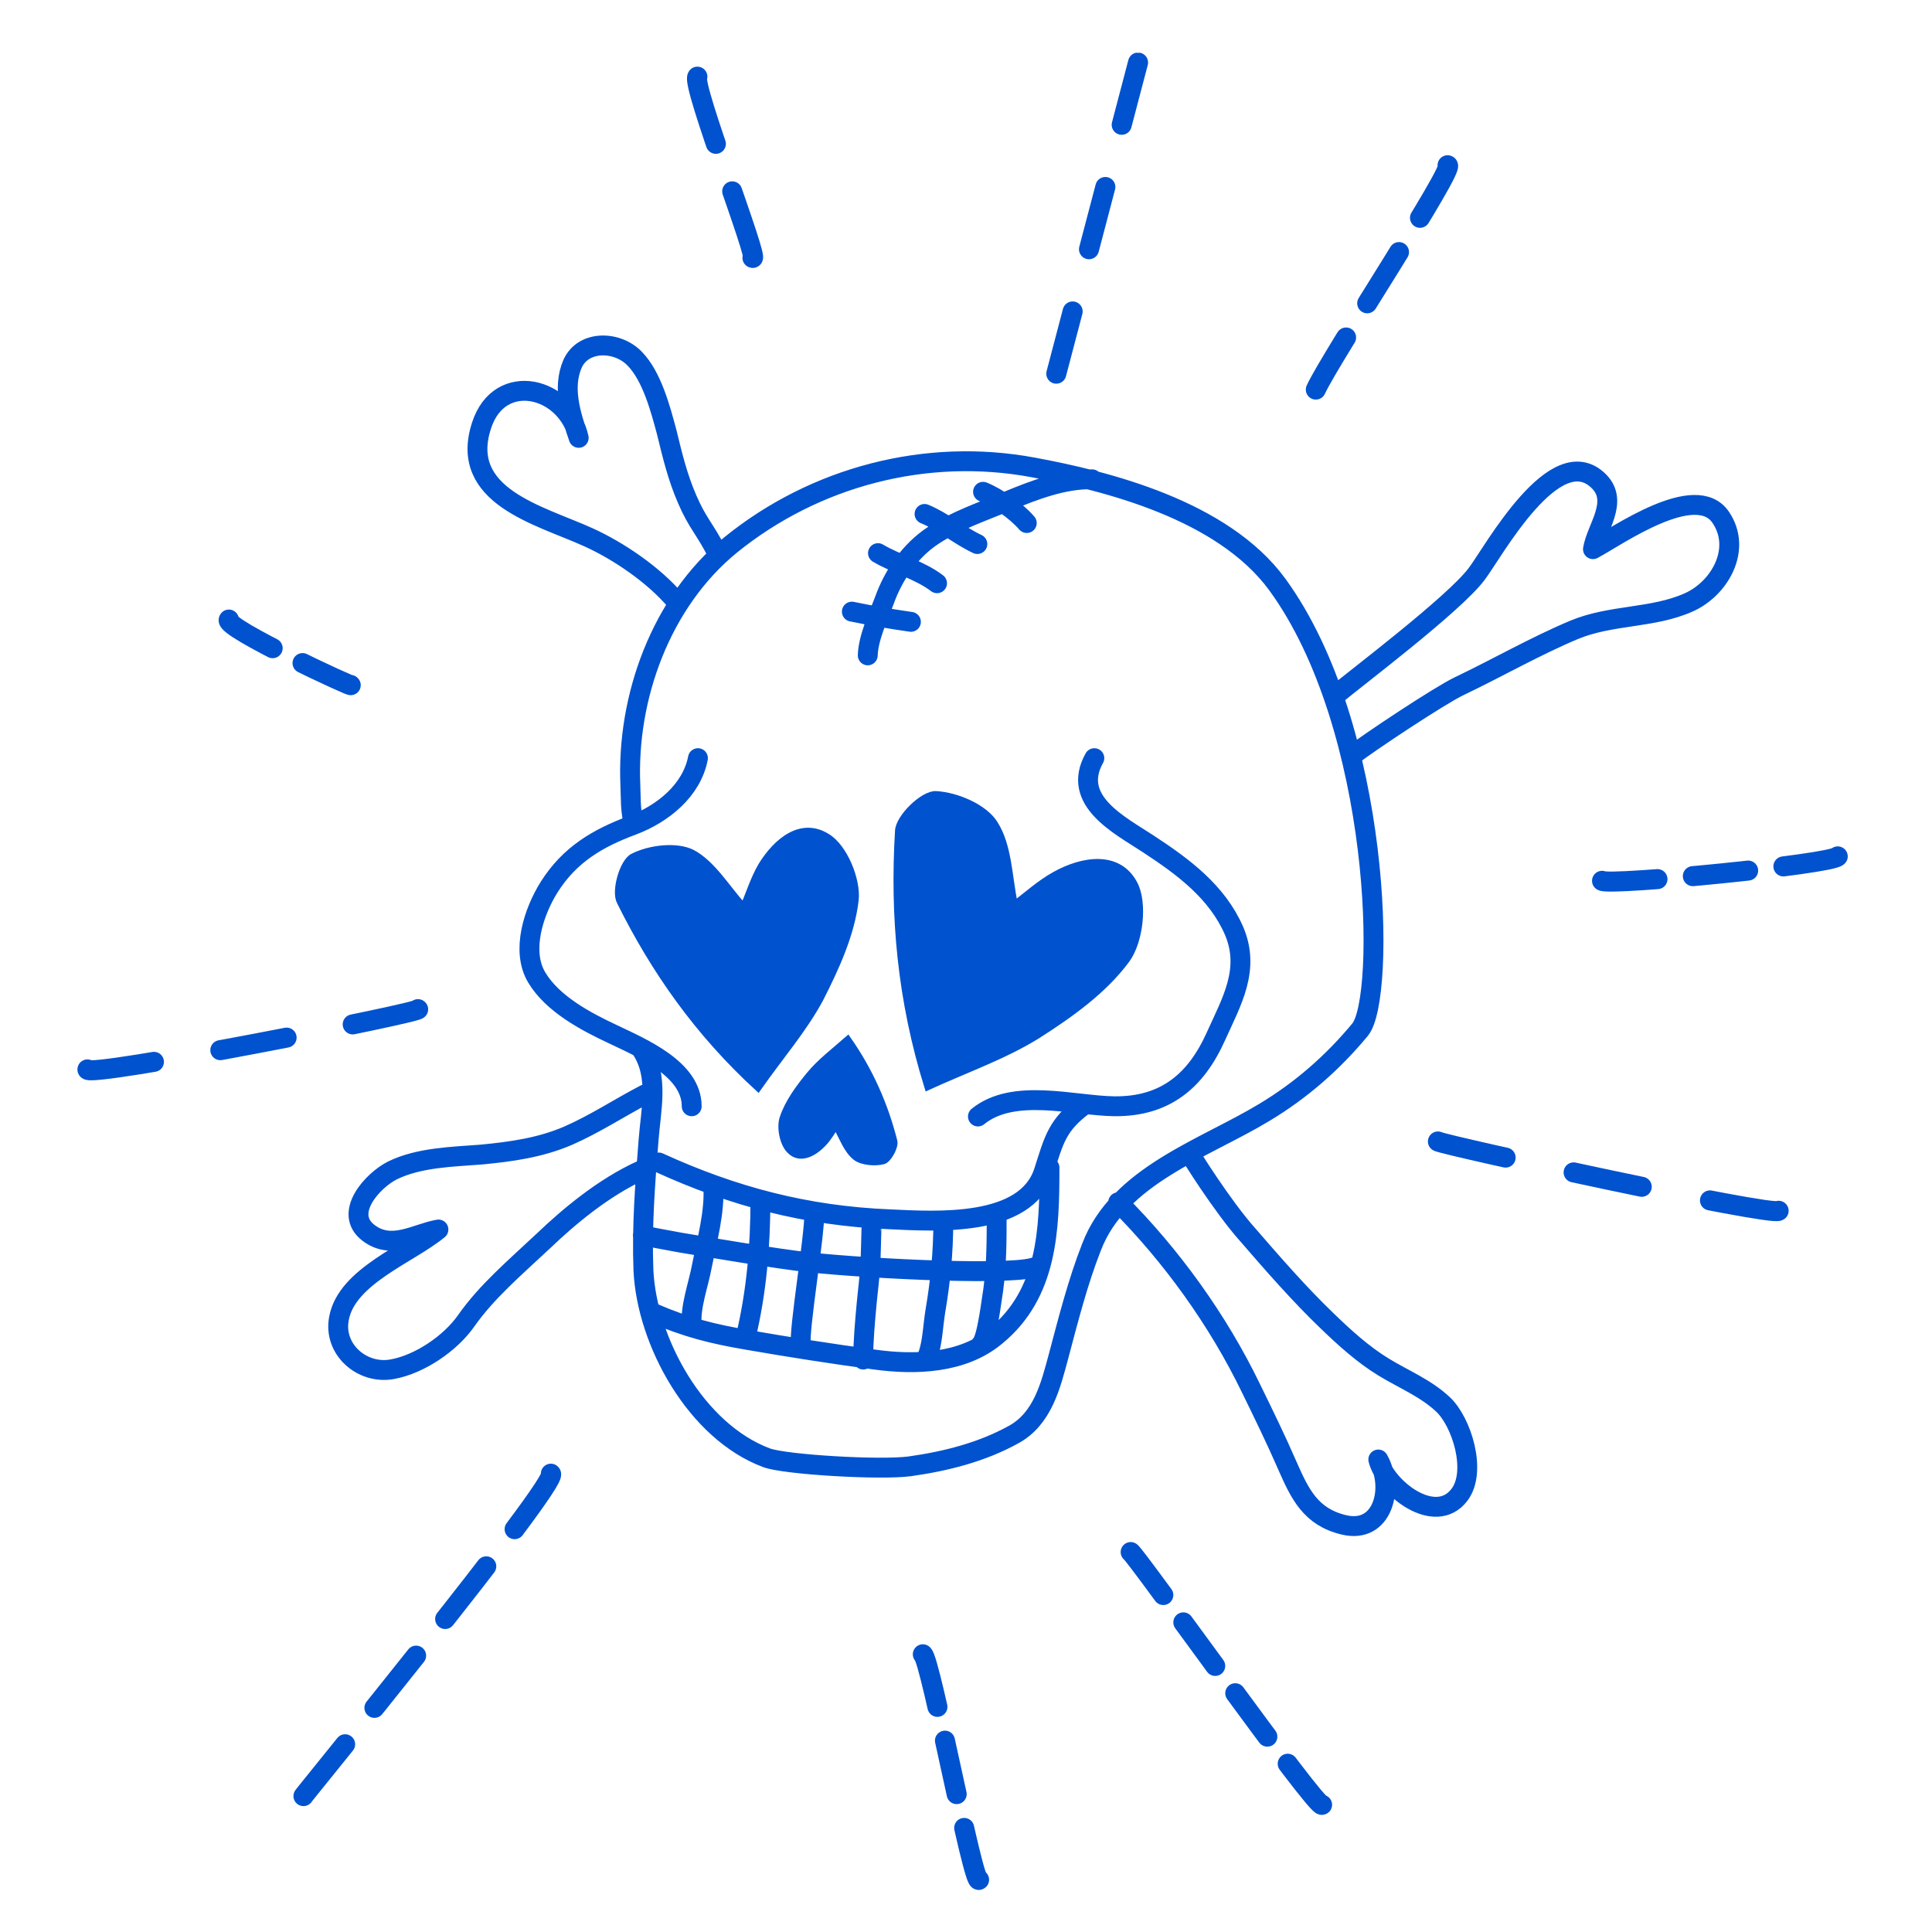 <?xml version="1.0" encoding="utf-8"?>
<!-- Generator: Adobe Illustrator 24.3.0, SVG Export Plug-In . SVG Version: 6.00 Build 0)  -->
<svg version="1.1" id="Ebene_1" xmlns="http://www.w3.org/2000/svg" xmlns:xlink="http://www.w3.org/1999/xlink" x="0px" y="0px"
	 viewBox="0 0 340.2 340.2" style="enable-background:new 0 0 340.2 340.2;" xml:space="preserve">
<style type="text/css">
	
		.st0{clip-path:url(#SVGID_2_);fill:none;stroke:#0052CF;stroke-width:3.5;stroke-linecap:round;stroke-linejoin:round;stroke-miterlimit:10;}
	.st1{clip-path:url(#SVGID_2_);fill:#0052CF;}
	.st2{clip-path:url(#SVGID_2_);fill:none;stroke:#0052CF;stroke-miterlimit:10;}
	
		.st3{clip-path:url(#SVGID_2_);fill:none;stroke:#0052CF;stroke-width:3.527;stroke-linecap:round;stroke-linejoin:round;stroke-dasharray:11.329,11.329;}
	
		.st4{clip-path:url(#SVGID_2_);fill:none;stroke:#0052CF;stroke-width:3.527;stroke-linecap:round;stroke-linejoin:round;stroke-dasharray:12.256,12.256;}
	
		.st5{clip-path:url(#SVGID_2_);fill:none;stroke:#0052CF;stroke-width:3.527;stroke-linecap:round;stroke-linejoin:round;stroke-dasharray:10.609,7.082;}
	
		.st6{clip-path:url(#SVGID_2_);fill:none;stroke:#0052CF;stroke-width:3.527;stroke-linecap:round;stroke-linejoin:round;stroke-dasharray:9.499,5.972;}
	
		.st7{clip-path:url(#SVGID_2_);fill:none;stroke:#0052CF;stroke-width:3.527;stroke-linecap:round;stroke-linejoin:round;stroke-dasharray:11.762,8.235;}
	
		.st8{clip-path:url(#SVGID_2_);fill:none;stroke:#0052CF;stroke-width:3.527;stroke-linecap:round;stroke-linejoin:round;stroke-dasharray:12.382,8.854;}
	
		.st9{clip-path:url(#SVGID_2_);fill:none;stroke:#0052CF;stroke-width:3.527;stroke-linecap:round;stroke-linejoin:round;stroke-dasharray:9.411,5.883;}
	
		.st10{clip-path:url(#SVGID_2_);fill:none;stroke:#0052CF;stroke-width:3.527;stroke-linecap:round;stroke-linejoin:round;stroke-dasharray:9.783,6.255;}
	
		.st11{clip-path:url(#SVGID_2_);fill:none;stroke:#0052CF;stroke-width:3.527;stroke-linecap:round;stroke-linejoin:round;stroke-dasharray:9.631,6.104;}
	
		.st12{clip-path:url(#SVGID_2_);fill:none;stroke:#0052CF;stroke-width:3.527;stroke-linecap:round;stroke-linejoin:round;stroke-dasharray:11.874,11.874;}
</style>
<g>
	<defs>
		<rect id="SVGID_1_" x="13.7" y="9.3" width="311.7" height="323.5"/>
	</defs>
	<clipPath id="SVGID_2_">
		<use xlink:href="#SVGID_1_"  style="overflow:visible;"/>
	</clipPath>
	<path class="st0" d="M125.6,208.8c0.3,4.6-1.1,9.6-2,14.1c-0.6,3.3-2.1,7.2-1.8,10.5 M133.9,211.3c0,8.2-0.7,16.3-2.6,24.2
		 M143.4,213.5c0,4.6-2.7,20.2-2.4,23.4 M153.5,215.8c-0.1,0.2-0.1,5.3-0.3,7.4c-0.1,2.1-0.4,4.2-0.6,6.4c-0.3,3.3-0.6,6.5-0.6,9.8
		 M166.1,215.2c0,5.4-0.5,10.4-1.4,15.7c-0.4,2.4-0.5,5.6-1.3,7.7 M175.5,213.9c0,4.5,0,8.8-0.6,13.2c-0.3,1.7-1.1,8.9-2.2,9.7
		 M113.2,217.5c-0.1,0.1,4.5,0.9,6.6,1.3c2.4,0.4,17.7,3,22.9,3.5c10.2,1.1,37.5,2.5,40,0.6 M184.8,205.6c0,10.9-0.3,22.2-9.5,29.7
		c-5.8,4.8-14.1,5.1-21.3,4.1c-7.5-1-15.1-2.2-22.6-3.5c-5.8-1-10.4-2.1-16.4-4.7 M116,204.7c13.1,6,26,9.4,40.6,10
		c8.4,0.4,24,1.4,27.2-8.4c1.8-5.6,2.3-8.2,7.2-11.8 M173.1,86.6c2.5,1,5.9,3.4,7.7,5.5 M162.8,90.5c3.2,1.3,6.1,3.8,9.3,5.3
		 M154.6,97.4c3.2,1.9,7.4,3,10.4,5.3 M150,107.7c3.4,0.7,6.9,1.3,10.4,1.8 M192.3,84.4c-5-0.1-10.2,1.9-14.8,3.8
		c-4.5,1.9-9.1,3.4-13.2,6.1c-4.1,2.7-7,7-8.6,11.5c-1.1,2.9-2.8,6.5-2.9,9.6 M112.9,184.7c3.2,4.8,1.7,10.7,1.3,16.1
		c-0.6,7.6-1.2,15.1-0.9,22.9c0.6,12.6,9.3,28.4,21.7,33c3.2,1.2,20,2.2,25.2,1.5c6.4-0.9,12.7-2.5,18.3-5.6
		c5.1-2.8,6.5-8.6,7.9-13.8c1.7-6.4,3.4-13.1,5.8-19.2c4.8-12.6,19.8-17.3,30.4-23.7c6.5-3.9,12.1-8.8,16.9-14.6
		c4.6-5.6,3.8-53.2-14.6-78.4c-9.6-13.1-30-18.2-43-20.6c-18.8-3.5-38.4,1.6-53.3,13.7c-12.2,10-18.3,26.8-17.6,42.3
		c0.1,2.6,0,4,0.5,6.4 M192.7,133.5c-4.2,7.5,4.5,11.8,9.5,15.1c6.1,4,12.1,8.4,15.1,15.3c2.9,6.8-0.4,12.4-3.2,18.6
		c-3.5,7.8-8.9,12.4-17.9,12.3c-7.2-0.1-17.7-3.3-24,1.8 M121.8,194.8c0-6.6-8.9-10.3-13.9-12.7c-4.7-2.2-10.6-5.3-13.4-10
		c-2.8-4.7-0.5-11.6,2.2-15.9c3.6-5.7,8.5-8.6,14.7-10.9c5.3-2,10.4-6.1,11.5-11.8 M113.6,192.7c-4.6,2.4-8.8,5.2-13.6,7.3
		c-4.9,2.1-10,2.8-15.2,3.3c-5.1,0.4-11,0.5-15.7,2.8c-3.4,1.7-8.8,7.5-4.2,11c4.1,3.1,8.3,0.1,12.3-0.6
		c-5.2,4.3-16.1,8.2-17.5,15.6c-1.1,5.5,4.1,10,9.4,9c4.9-0.9,10.2-4.6,12.9-8.4c3.7-5.3,8.7-9.5,13.7-14.2
		c4.3-4.1,10.5-9.4,17.4-12.5 M196.9,211.7c9.4,9.4,17.6,20.8,23.4,32.8c2.2,4.5,4.4,9,6.4,13.6c2.2,5,4.1,9,9.9,10.4
		c7,1.7,8.9-6.6,6.1-11.5c1.2,4.9,10,11.9,14.3,6.2c3.1-4.1,0.4-12.8-2.9-15.9c-3.1-2.9-6.9-4.4-10.5-6.6c-3.6-2.2-6.9-5.2-9.9-8.1
		c-4.9-4.7-9.6-10.1-14.1-15.3c-4.2-4.7-10.3-14.3-10.1-14.3 M235.3,122.3c3.6-3,20.7-15.9,24.7-21.2c2.9-3.8,13.9-24.1,21.6-16.3
		c3.5,3.6-0.5,8.2-1.1,11.9c4.3-2.3,18.1-12.1,22.5-5.6c3.8,5.6-0.2,12.6-5.7,15c-6.3,2.8-13.6,2.1-20.1,4.8
		c-6.9,2.9-13.5,6.7-20.2,9.9c-3.4,1.6-15.9,9.9-19,12.3 M126.2,97.2c-2.1-4.1-3.4-5.1-5.2-9.3c-1.7-3.9-2.6-7.7-3.6-11.8
		c-1.1-4.1-2.6-9.8-5.6-12.9c-3-3.2-9.1-3.4-11,0.9c-1.8,4.2-0.3,8.9,1.1,13c-2-9-13.9-12-17.1-2.2C80.7,87.4,95,90.7,103.6,94.6
		c5.3,2.4,11.5,6.6,15.4,11.2"/>
	<path class="st1" d="M147.2,198.4c-0.6,0.8-1.3,2.1-2.2,3c-1.7,1.8-4.2,3.1-6,1.2c-1.2-1.2-1.8-4.1-1.2-5.8
		c0.9-2.7,2.8-5.3,4.7-7.6c1.9-2.3,4.3-4.1,6.8-6.3c4,5.7,6.6,11.7,8.2,18c0.3,1-1,3.3-1.9,3.6c-1.5,0.4-3.9,0.2-5-0.7
		C149,202.5,148.3,200.3,147.2,198.4"/>
	<path class="st2" d="M147.2,198.4c-0.6,0.8-1.3,2.1-2.2,3c-1.7,1.8-4.2,3.1-6,1.2c-1.2-1.2-1.8-4.1-1.2-5.8
		c0.9-2.7,2.8-5.3,4.7-7.6c1.9-2.3,4.3-4.1,6.8-6.3c4,5.7,6.6,11.7,8.2,18c0.3,1-1,3.3-1.9,3.6c-1.5,0.4-3.9,0.2-5-0.7
		C149,202.5,148.3,200.3,147.2,198.4"/>
	<line class="st3" x1="186" y1="65.8" x2="200.4" y2="11"/>
	<path class="st4" d="M253.2,201c1.2,0.7,59.1,13.3,60,12.2"/>
	<path class="st5" d="M231.7,68.6c2.6-5.7,24.9-39.5,23.2-39.5"/>
	<path class="st6" d="M199.1,273.3c1.1,0.7,32.9,45.5,33.7,44.5"/>
	<path class="st7" d="M97,259.5c1.8,1.2-45.6,59.1-43.5,56.7"/>
	<path class="st8" d="M132.5,45.4c1.4,0.9-10.8-30.5-9.7-31.9"/>
	<path class="st9" d="M61.7,120.6c1.4,0.9-22.5-10.1-21.4-11.5"/>
	<path class="st10" d="M282.1,155.1c1.4,0.9,40.4-2.9,41.5-4.3"/>
	<path class="st11" d="M162.5,291.3c1.4,0.9,8.9,41.1,9.9,39.7"/>
	<path class="st1" d="M130.9,159.5c0.9-2,1.7-4.7,3.1-7.1c2.7-4.4,7.1-8,11.7-5.1c3,1.8,5.4,7.6,5,11.2c-0.7,6-3.4,11.9-6.2,17.4
		c-2.9,5.4-7,10.1-11,15.8c-10.7-9.8-18.4-20.8-24.4-32.9c-1-1.9,0.5-7.1,2.3-8c2.9-1.5,7.7-2.1,10.5-0.7
		C125.5,152,128,156.3,130.9,159.5"/>
	<path class="st2" d="M130.9,159.5c0.9-2,1.7-4.7,3.1-7.1c2.7-4.4,7.1-8,11.7-5.1c3,1.8,5.4,7.6,5,11.2c-0.7,6-3.4,11.9-6.2,17.4
		c-2.9,5.4-7,10.1-11,15.8c-10.7-9.8-18.4-20.8-24.4-32.9c-1-1.9,0.5-7.1,2.3-8c2.9-1.5,7.7-2.1,10.5-0.7
		C125.5,152,128,156.3,130.9,159.5"/>
	<path class="st1" d="M178.7,159.1c1.9-1.4,4.3-3.6,7-5.1c5-2.8,11.3-3.7,14.1,1.6c1.8,3.4,1,10.3-1.4,13.5
		c-4,5.4-9.9,9.6-15.7,13.3c-5.8,3.6-12.4,5.9-19.4,9.1c-4.8-15.4-6.1-30.2-5.2-45.2c0.1-2.4,4.4-6.6,6.7-6.5
		c3.7,0.2,8.6,2.3,10.4,5.2C177.7,148.9,177.7,154.3,178.7,159.1"/>
	<path class="st2" d="M178.7,159.1c1.9-1.4,4.3-3.6,7-5.1c5-2.8,11.3-3.7,14.1,1.6c1.8,3.4,1,10.3-1.4,13.5
		c-4,5.4-9.9,9.6-15.7,13.3c-5.8,3.6-12.4,5.9-19.4,9.1c-4.8-15.4-6.1-30.2-5.2-45.2c0.1-2.4,4.4-6.6,6.7-6.5
		c3.7,0.2,8.6,2.3,10.4,5.2C177.7,148.9,177.7,154.3,178.7,159.1"/>
	<path class="st12" d="M73.6,177.7c1.6,0.4-58.8,12.3-58.2,10.6"/>
</g>
</svg>
